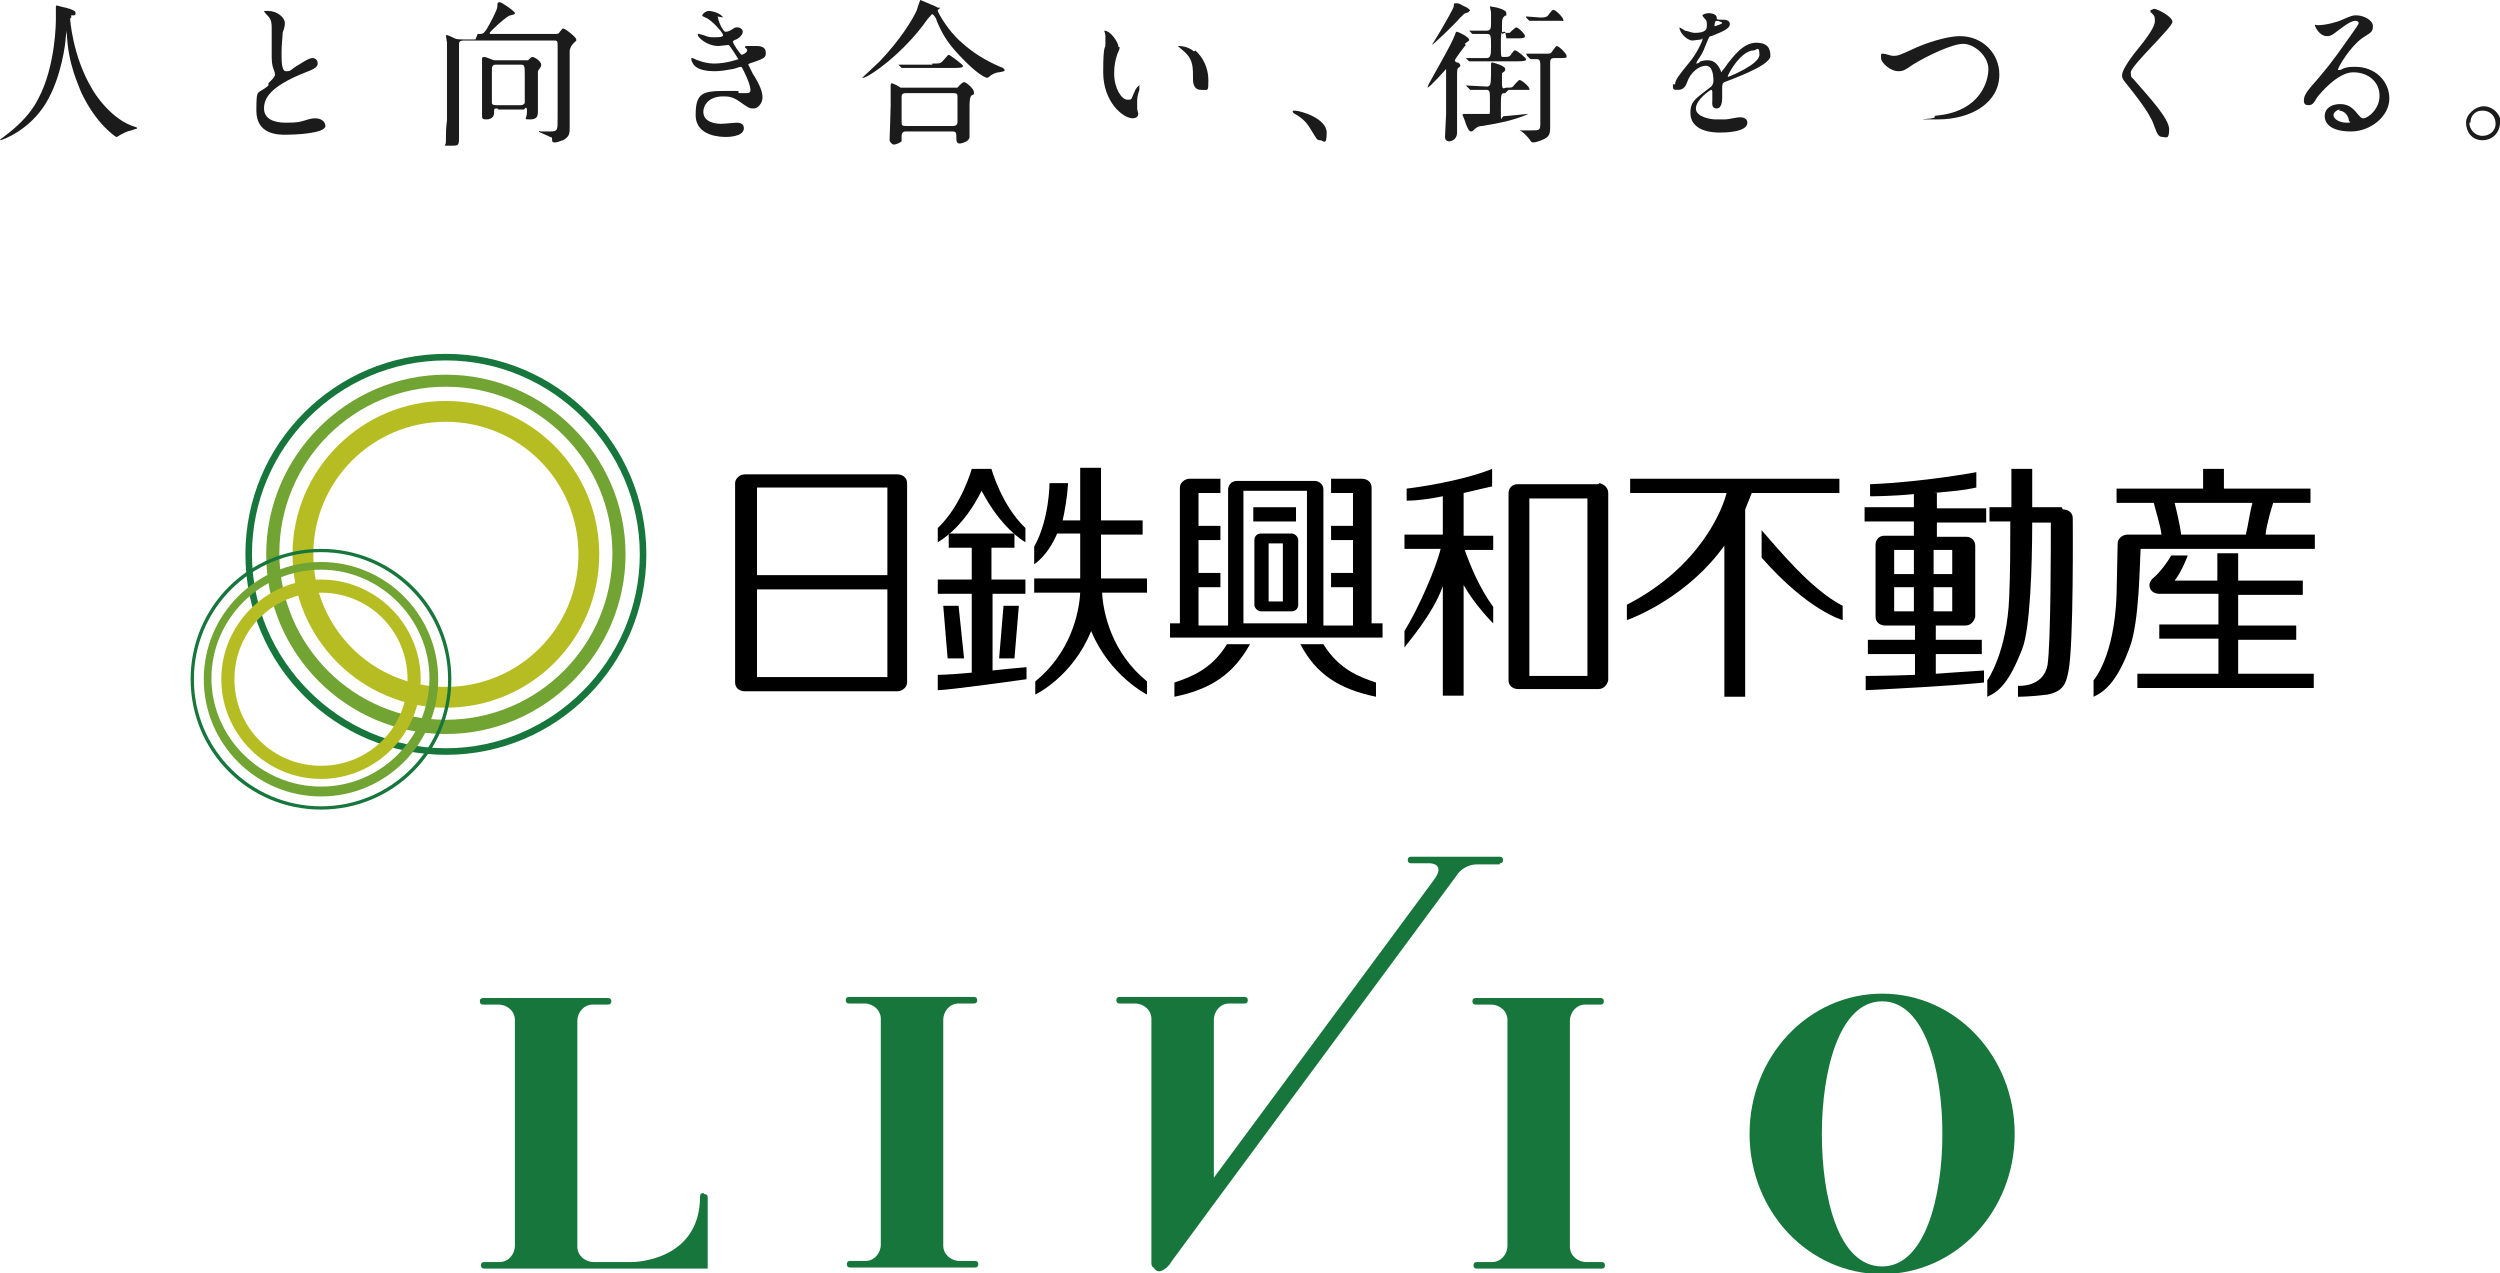 <?xml version="1.0" encoding="UTF-8"?>
<svg id="b" xmlns="http://www.w3.org/2000/svg" version="1.1" viewBox="0 0 228.2 116.2">
  <defs>
    <style>
      .cls-1 {
        fill: #17763c;
      }

      .cls-1, .cls-2, .cls-3, .cls-4, .cls-5 {
        stroke-width: 0px;
      }

      .cls-2 {
        fill: #1b1b1b;
      }

      .cls-3 {
        fill: #000;
      }

      .cls-4 {
        fill: #b6bd23;
      }

      .cls-5 {
        fill: #71a433;
      }
    </style>
  </defs>
  <g id="c">
    <path class="cls-5" d="M40.7,67c-9.1,0-16.4-7.4-16.4-16.4s7.4-16.4,16.4-16.4,16.4,7.4,16.4,16.4-7.4,16.4-16.4,16.4h0ZM40.7,35.3c-8.4,0-15.2,6.8-15.2,15.2s6.8,15.2,15.2,15.2,15.2-6.8,15.2-15.2-6.8-15.2-15.2-15.2h0Z"/>
    <path class="cls-1" d="M40.7,68.9c-10.1,0-18.3-8.2-18.3-18.3s8.2-18.3,18.3-18.3,18.3,8.2,18.3,18.3-8.2,18.3-18.3,18.3h0ZM40.7,32.9c-9.8,0-17.7,8-17.7,17.7s8,17.7,17.7,17.7,17.7-8,17.7-17.7-8-17.7-17.7-17.7h0Z"/>
    <path class="cls-4" d="M40.7,64.6c-7.7,0-14-6.3-14-14s6.3-14,14-14,14,6.2,14,14-6.3,14-14,14h0ZM40.7,38.5c-6.7,0-12.1,5.4-12.1,12.1s5.4,12.1,12.1,12.1,12.1-5.4,12.1-12.1-5.4-12.1-12.1-12.1h0Z"/>
    <path class="cls-5" d="M29.3,72.7c-5.9,0-10.7-4.8-10.7-10.7s4.8-10.7,10.7-10.7,10.7,4.8,10.7,10.7-4.8,10.7-10.7,10.7h0ZM29.3,52c-5.5,0-10,4.5-10,9.9s4.5,9.9,10,9.9,9.9-4.5,9.9-9.9-4.5-9.9-9.9-9.9h0Z"/>
    <path class="cls-1" d="M29.3,73.9c-6.6,0-11.9-5.3-11.9-11.9s5.3-11.9,11.9-11.9,11.9,5.3,11.9,11.9-5.3,11.9-11.9,11.9h0ZM29.3,50.4c-6.4,0-11.6,5.2-11.6,11.6s5.2,11.6,11.6,11.6,11.6-5.2,11.6-11.6-5.2-11.6-11.6-11.6h0Z"/>
    <path class="cls-4" d="M29.3,71.1c-5,0-9.1-4.1-9.1-9.1s4.1-9.1,9.1-9.1,9.1,4.1,9.1,9.1-4.1,9.1-9.1,9.1h0ZM29.3,54.1c-4.4,0-7.9,3.5-7.9,7.9s3.5,7.9,7.9,7.9,7.9-3.5,7.9-7.9-3.5-7.9-7.9-7.9h0Z"/>
    <path class="cls-3" d="M117.8,48.7h-2.7c-.3,0-.6.2-.6.6h0v5.9h0c0,.3.3.6.6.6h2.8c.3,0,.6-.2.6-.6v-5.9h0c0-.3-.3-.6-.6-.6ZM117.1,54.9h-1.3v-5.3h1.3v5.3Z"/>
    <path class="cls-3" d="M204.3,58.4h5.3v-1.3h-5.3v-2.8h5.9v-1.3h-5.9v-2.5h-1.9v2.5h-3.9c.7-.9,1.2-2.3,1.2-2.3h-1.5c-.9,1.5-1.7,2.1-1.7,2.1h0s0,0-.1.1c-.1.2-.2.3-.2.5,0,.5.4.8.9.8h5.4v2.8h-5.4v1.3h5.4v3.2h-7.4v1.3h16.1v-1.3h-6.9v-3.2h0Z"/>
    <path class="cls-3" d="M207.5,45.9h3.4v-1.3h-7.9v-1.8h-1.9v1.8h-7.9v1.3h3.4c.1.5.6,2,.7,2.9h-3.1c-.5,0-.9.4-.9.8h0c0,.2,0,0-.1,4.7-.2,5.7-2.1,7.8-2.1,7.8v1.5c1.1-.5,2.2-1.5,3.3-4.5.9-2.4.9-7.7,1-9h15.9v-1.3h-4.5c.1-1,.6-2.6.7-2.9h0ZM205,48.8h-5.9c-.1-.8-.4-2.1-.6-2.9h7.1c-.2.7-.4,2.1-.6,2.9h0Z"/>
    <path class="cls-3" d="M188.2,46.3h-2.7v-3.5h-1.9v3.5h-2v1.3h1.9c0,2.1,0,4.6-.1,6.9-.2,5.1-2,7.6-2,7.6v1.5c1.1-.5,2-1.3,3.2-4.4.7-1.8.9-7.4.9-11.5h1.7c0,2.3,0,10.9-.3,13-.4,2.1-2.7,1.9-2.7,1.9v1s1.2,0,2.7-.2c1.5-.3,1.7-1.1,1.9-2.1.5-2.3.4-14,.4-14,0-.5-.4-.8-.9-.8Z"/>
    <path class="cls-3" d="M160.8,48.3v2.6c4.3,4.9,7.4,5.7,7.4,5.7v-1.3c-2.9-1.5-5.8-5.1-7.4-6.9h0Z"/>
    <path class="cls-3" d="M167.9,43.7h-19.1v1.3h8.8c-.3,1.3-2.3,6.7-9.1,10.2v1.4c.9-.3,5.7-2.3,8.9-6.8v13.8h1.9v-17.1c.2-.5.4-1,.6-1.5h8s0-1.3,0-1.3Z"/>
    <polygon class="cls-3" points="87.5 55.3 86.1 55.3 86.5 60.1 88 60.1 87.5 55.3"/>
    <polygon class="cls-3" points="92.6 60.1 93 55.3 91.6 55.3 91.2 60.1 92.6 60.1"/>
    <path class="cls-3" d="M90.5,54.2h3.1v-1.3h-3.1v-2.9h2.1v-1.3h-6v1.3h2.1v2.9h-3.1v1.3h3.1v7.2c-2.1.2-3.1.2-3.1.2v1.4c1,0,8.1-1,8.1-1v-1.1c-1.2.1-2.2.2-3.1.3,0,0,0-7,0-7.1Z"/>
    <path class="cls-3" d="M89.6,44.8c1.8,3.4,3.7,4.5,4,4.7v-1.3c-2.2-2.1-3.1-5.4-3.1-5.4h-1.8s-.9,3.3-3.1,5.4v1.3c.3-.2,2.3-1.3,4-4.7Z"/>
    <path class="cls-3" d="M100.5,48.8h3.8v-1.3h-3.8v-4.8h-1.9v4.8h-1.6c.2-.9.4-2,.5-3.4h-1.7s0,3.3-1.4,5.8v1.6s1.2-.7,2.1-2.8h2.1v4.1h-4.2v1.3h4.2c-.1,1.9-.9,5.5-4.1,8.1v1.2s3.4-1.6,5.1-5.8c1.7,4.1,5.1,5.8,5.1,5.8v-1.2c-3.2-2.6-4-6.2-4.1-8.1h4.1v-1.3h-4.2v-4.1h0Z"/>
    <path class="cls-3" d="M82.8,44.1c0-.5-.4-.8-.9-.8h-13.9c-.5,0-.9.4-.9.8h0v18.2h0c0,.5.4.8.9.8h13.9c.5,0,.9-.4.9-.8h0v-18.2h0ZM81,61.8h-11.9v-8h11.9v8ZM81,52.5h-11.9v-8h11.9v8Z"/>
    <path class="cls-3" d="M133.6,45c1.2-.3,2.2-.5,2.6-.6v-1.6c-2.7,1.1-6.9,1.7-7.8,1.8v1.1c1.1,0,2.3-.2,3.3-.4v3.5h-3.5v1.3h3.3c-.4,1.7-2,5.4-3.3,7.5v1.5c.1-.2,2.6-3,3.5-5.6v10h1.9v-10.1c1,1.8,2.6,3.4,2.7,3.5v-1.5c-1.3-1.8-2.1-3.8-2.6-5.2h2.6v-1.3h-2.7v-3.8h0Z"/>
    <path class="cls-3" d="M145.9,44.2h-7.4c-.5,0-.8.4-.8.8h0v17.1h0c0,.5.4.8.9.8h7.3c.5,0,.8-.4.9-.8h0v-17.1h0c0-.5-.4-.8-.8-.9h0ZM144.9,61.7h-5.3v-16.2h5.3v16.2Z"/>
    <path class="cls-3" d="M176.5,45c2-.2,2.5-.2,3.9-.5v-1.4s-4.8.9-9.7,1.1v1.1c.2,0,2,0,4-.2v1.2h-4.5v1.3h4.5v1.3h-2.7c-.5,0-.8.4-.8.8h0v6.6h0c0,.5.4.8.9.8h2.7v1.3h-4.3v1.3h4.3v1.9c-2.6.1-4.5.1-4.5.1v1.3c8.3-.4,10.8-.7,10.8-.7v-1.1c-1.5.1-3.1.2-4.4.3v-1.8h4.2v-1.3h-4.2v-1.3h2.7c.5,0,.8-.4.9-.8h0v-6.5h0c0-.5-.4-.8-.8-.8h-2.7v-1.3h4.5v-1.3h-4.5v-1.4h0ZM174.7,55.8h-1.8v-2.2h1.8v2.2ZM174.7,52.4h-1.8v-2.2h1.8v2.2ZM178.2,55.8h-1.7v-2.2h1.7v2.2ZM178.2,50.2v2.2h-1.7v-2.2h1.7Z"/>
    <path class="cls-3" d="M107.2,62.3v1.3c3.4-.7,5.4-2.1,6.9-4.8h-2.1c-1.4,2.3-3.3,3-4.8,3.5h0Z"/>
    <path class="cls-3" d="M120.8,58.8h-2.1c1.4,2.7,3.5,4.1,6.9,4.8v-1.3c-1.5-.5-3.4-1.2-4.8-3.5Z"/>
    <rect class="cls-3" x="114.4" y="46.3" width="3.9" height="1.3"/>
    <path class="cls-3" d="M125.2,44.5h0c0-.5-.4-.8-.9-.8h-2.8v1.3h2v3h-2v1.3h2v3h-2v1.3h2v3.5h-2.7v-12.4h0c0-.5-.4-.8-.8-.8h-7.1c-.5,0-.8.4-.8.8v12.4h-2.7v-3.5h2v-1.3h-2v-3h2v-1.3h-2v-3h2v-1.3h-2.8c-.5,0-.9.4-.9.8h0v12.4h-.9v1.3h19.4v-1.3h-1v-12.4h0ZM119.3,56.9h-5.8v-12.1h5.8v12.1Z"/>
    <g id="d">
      <path id="e" class="cls-1" d="M171.8,90.7c-6.7,0-12.1,5.7-12.1,12.8s5.4,12.8,12.1,12.8,12.1-5.7,12.1-12.8-5.4-12.8-12.1-12.8M171.8,115.6c-4,0-5.5-6.3-5.5-12.1s1.6-12.1,5.5-12.1,5.5,6.3,5.5,12.1-1.6,12.1-5.5,12.1"/>
      <path id="f" class="cls-1" d="M64.2,108.9c-.2,0-.3.1-.3.3h0c0,6-6.2,6-6.2,6h-3.5c-.8,0-1.5-.6-1.5-1.4h0v-20.6c0-.8.6-1.5,1.4-1.5h1.4c.2,0,.3-.1.3-.3s-.1-.3-.3-.3h-11.4c-.2,0-.3.1-.3.3s.1.3.3.3h1.4c.8,0,1.5.6,1.5,1.4h0v20.6c0,.8-.6,1.5-1.4,1.5h-1.4c-.2,0-.3.1-.3.3s.1.3.3.3h20.4v-6.5c0-.2-.1-.3-.3-.3"/>
      <path id="g" class="cls-1" d="M87.5,91.6h1.4c.2,0,.3-.1.3-.3s-.1-.3-.3-.3h-11.4c-.2,0-.3.1-.3.3s.1.3.3.3h1.4c.8,0,1.5.6,1.5,1.4h0v20.6c0,.8-.6,1.5-1.4,1.5h-1.4c-.2,0-.3.1-.3.3s.1.3.3.3h11.4c.2,0,.3-.1.3-.3s-.1-.3-.3-.3h-1.4c-.8,0-1.5-.6-1.5-1.4h0v-20.6c0-.8.6-1.5,1.4-1.5h0"/>
      <path id="h" class="cls-1" d="M146.2,115.2h-1.4c-.8,0-1.5-.6-1.5-1.4h0v-20.6c0-.8.6-1.5,1.4-1.5h1.4c.2,0,.3-.1.3-.3s-.1-.3-.3-.3h-11.4c-.2,0-.3.1-.3.3s.1.3.3.3h1.4c.8,0,1.5.6,1.5,1.4h0v20.6c0,.8-.6,1.5-1.4,1.5h-1.4c-.2,0-.3.1-.3.3s.1.3.3.3h11.4c.2,0,.3-.1.3-.3s-.1-.3-.3-.3"/>
      <path id="i" class="cls-1" d="M136.9,78.8c.2,0,.3-.1.3-.3s-.1-.3-.3-.3h-8.1c-.2,0-.3.1-.3.3s.1.3.3.3h1.7s1.5,0,.4,1.5l-20.1,27.2v-14.4c0-.8.6-1.5,1.4-1.5h1.4c.2,0,.3-.1.3-.3s-.1-.3-.3-.3h-11.4c-.2,0-.3.1-.3.3s.1.3.3.3h1.4c.8,0,1.5.6,1.5,1.4h0v22.2c0,.2,0,.4.2.5.2.3.5.6,1.2,0,.2-.2.3-.3.4-.5l3.9-5.3,22.1-29.9c.4-.7,1.2-1.1,1.9-1.1h2.1Z"/>
    </g>
    <path class="cls-2" d="M6.4,1.7s.2,3.4,2,6.4c.2.4,1.8,2.9,4,3.5,0,0,.1,0,.1.1s0,0-.5.2c-.5.1-.8.3-1,.4-.3.2-.3.2-.4.2,0,0-1.8-1.1-3.2-4.1-.2-.6-1.2-2.5-1.3-5.4,0-.2,0-.2,0-.2s0,0-.1.6c0,.5-.4,3.7-1.8,6C2.7,11.9.2,12.8,0,12.8s0,0,0,0,0-.1.2-.2c.8-.6,2.4-1.8,3.3-3.6,1.6-3,1.6-7.1,1.6-7.2,0-.4,0-.6,0-.9,0,0,0-.2,0-.3,0,0,0-.1.1-.1,0,0,.7.2.8.2.7.2.9.3.9.5s-.1.2-.2.2c-.1,0-.2,0-.2,0,0,0,0,0,0,.2h0Z"/>
    <path class="cls-2" d="M24.5,7.6c.4-.4.6-.6.6-.8s-.1-.4-.1-.4c-.2-.5-.2-.8-.2-1.6s0-2,0-2.3c0-.7-.2-.9-.4-1.1-.3-.3-.3-.4-.3-.4,0,0,.3,0,.4,0,.8,0,1.5.6,1.5,1.1s-.2.8-.2.9c0,.4-.1,1-.1,1.8s0,1.7.4,1.7.3,0,1-.5c.1,0,1-.7,1.4-.7s.5.3.5.5c0,.4-.6.6-1.1.8-3.3,1.3-3.8,2.4-3.8,3.3s.8,1.3,2,1.3,1.3-.1,1.7-.2c.6-.2.8-.2,1-.2.5,0,.9.3.9.7,0,.7-2.9.8-3.6.8s-2.7,0-2.7-2.2.1-1.4,1.1-2.3h0Z"/>
    <path class="cls-2" d="M43.6,3.1c.5,0,.5,0,.8-.4.3-.5,1-1.8,1-2.1,0-.3,0-.4.2-.4s1,.6,1,.6c0,0,.4.3.4.4s0,.1-.4.2c-.3,0-1.9,1.5-1.9,1.6,0,.1,0,.1.2.1h5.7c.3,0,.4,0,.5-.2.2-.2.2-.3.3-.3.2,0,1.2.8,1.2,1s0,.1-.1.2c-.3.3-.4.4-.5.8,0,.4,0,.7,0,3.3s0,3.2,0,3.8-.1.8-.6,1.1c-.1,0-.5.2-.7.2s-.2,0-.3-.1c0-.3,0-.4-.2-.4-.1-.1-1-.4-1-.5s.1,0,.2,0c.1,0,.7,0,.8,0,.7,0,.7-.1.7-1.2s0-2.3,0-2.7,0-3.2,0-3.8,0-.6-.4-.6h-8.1c-.2,0-.4,0-.5.2,0,.2,0,2.2,0,2.7,0,.8,0,4.9,0,5.8s0,.9-.8.9-.4,0-.4-.3c0-.6,0-1.4.1-2,0-.5,0-5,0-5.1,0-.4,0-1.3,0-2,0,0-.1-.6-.1-.7s0,0,0,0c.2,0,.4.1.8.3.2.1.5.1.8.1h1.1,0ZM45.4,9.9c-.3,0-.3,0-.3.4s-.3.6-.7.6-.4-.1-.4-.4,0-2.5,0-3,0-.7,0-1.4c0-.1,0-.6,0-.7s0-.2.2-.2.8.3.9.3c.2,0,.3,0,.4,0h2.3c.2,0,.3,0,.4,0,.2-.2.3-.3.4-.3.2,0,.8.4.8.7s-.3.5-.3.6,0,1.2,0,1.4c0,.3,0,1.8,0,2.2s0,.8-.7.8-.3,0-.3-.7-.2-.2-.3-.2c0,0-2.3,0-2.3,0ZM47.5,9.6c.1,0,.3,0,.4-.2,0-.2,0-2.2,0-2.5,0-.9,0-1-.4-1h-2.2c-.4,0-.4.2-.4.6s0,2.7,0,2.9.3.2.4.2c0,0,2.1,0,2.1,0Z"/>
    <path class="cls-2" d="M65.5,1.5c.2.9.6,1.4.7,1.4s.3,0,.6-.2c.3-.2.3-.2.5-.2.3,0,.5.2.5.4s-.2.5-.6.7c0,0-.3.1-.3.2,0,.2.7,1.2.8,1.2s.5-.2.5-.4-.2-.2-.2-.3c0-.1.1-.1.2-.1.5,0,.8,0,.9,0,.5,0,.8.2.8.6s0,.5-1.2.9c-.4.1-.4.2-.4.2s0,0,.4.8c.7,1.1.9,1.7.9,2.2s-.4,1-.8,1-.4,0-1.4-.7c-.6-.4-1-.4-1.4-.4-1.3,0-1.8.8-1.8,1.4,0,1,1.2,1.1,1.6,1.1s1.2-.1,1.4-.1.7,0,.7.5c0,.8-1.5.8-1.6.8-.4,0-2.8,0-2.8-2s.6-2.2,2.7-2.2.8,0,1.3.2c.4,0,.5,0,.6,0,.2,0,.4,0,.4-.3s-.2-.9-.6-1.7c-.2-.4-.2-.4-.3-.4s-.6.2-.7.2c-.6.1-1.1.2-1.7.2s-1.4-.1-1.8-.5c-.2-.2-.3-.5-.3-.6s0-.1.1-.1.4.2.5.2c.5.2,1,.3,1.5.3,1.1,0,2.2-.4,2.2-.4s-.8-1.3-.9-1.3-.8.1-.9.1c-1.1,0-1.9-.8-1.9-1s0-.1.1-.1.3.1.4.1c.5.2.6.2,1,.2s.8,0,.8-.2-.8-1.1-1.4-1.5c-.4-.2-.5-.2-.5-.3s.3-.4.6-.4,1.1.2,1.3.6h0Z"/>
    <path class="cls-2" d="M85.8.7s0,0,0,0c0,0,0,.1-.2.2,0,0,0,0,0,.1,0,.1.9,1.8,2.2,2.9,1,.9,2.1,1.6,3.5,2.2.3.1.4.2.4.3,0,.1,0,.1-.5.2-.3,0-.7.2-.9.4,0,0-.1.1-.2.1s-.7-.2-2-1.5c-1.5-1.5-2-2.3-2.6-3.7,0-.2-.3-.6-.4-.6s0,0-.4.4c-2.3,3.3-5.5,5.4-5.9,5.4s-.1,0-.1,0c0,0,1.4-1.3,1.6-1.5,1.9-2,3-3.8,3.4-4.7,0-.1.3-.9.3-.9,0,0,1.5.6,1.6.7h0ZM87.1,8c0,0,.2,0,.3,0,0,0,.4-.5.6-.5s.9.6.9.9,0,.2-.2.3-.2.8-.2,1c0,.4,0,2.4,0,2.8s-.7.6-.9.6c-.3,0-.3-.3-.3-.4,0-.6,0-.7-.4-.7h-4.2c-.1,0-.4,0-.4.4s0,.4,0,.5c-.1.1-.5.3-.7.3s-.4-.3-.4-.4.1-2.7.1-3.2,0-1.1,0-1.4c0,0,0-.4,0-.4s0-.2.1-.2.7.3.8.4c.2,0,.4,0,.6,0h4.3,0ZM85.1,5.8c.5,0,.7,0,.8-.1.1,0,.6-.7.7-.7s1.3.9,1.3,1c0,.2-.3.2-.8.2h-2.6c-1,0-1.4,0-1.8,0,0,0-.2,0-.3,0s0,0-.1,0l-.3-.3c0,0,0,0,0,0s0,0,0,0c0,0,.5,0,.6,0,.7,0,1.3,0,1.9,0h.6ZM87,11.5c.4,0,.4-.3.4-.4,0-.4,0-1.9,0-2.2s0-.4-.4-.4h-4.3c-.4,0-.4.2-.4.4,0,.4,0,1.9,0,2.2s0,.4.4.4h4.3,0Z"/>
    <path class="cls-2" d="M102.2,4.3c0,.1,0,.2-.2.6-.2.6-.3,1.1-.3,1.8,0,1.4.7,2.4,1.2,2.4s.3,0,.7-.8c0-.1.3-.5.4-.5s0,0,0,.1,0,.2,0,.3c-.2.6-.2.8-.2,1.1s0,.4,0,.6c0,.1.1.4.1.5,0,.3-.3.4-.5.4-.9,0-2.7-1.5-2.7-4.2s.2-2.1.2-2.5,0-.7,0-.8c0-.3-.1-.4-.1-.5s0,0,0,0c.6,0,1.3,1.1,1.3,1.5h0ZM109.1,4.6c.7.6,1.2,1.6,1.2,2.7s0,.9-.7.9-.7-.8-.7-.9c0-1.2,0-1.8-.7-2.5-.1-.1-.7-.6-.7-.6s0,0,.1,0,.8,0,1.4.5h0Z"/>
    <path class="cls-2" d="M120.5,12.8c-.3,0-.3-.1-.8-.9-.3-.5-.6-1-1.5-1.5,0,0-.2-.1-.2-.2s0-.1.2-.1c.5,0,2.9.7,2.9,2s-.3.7-.6.7h0Z"/>
    <path class="cls-2" d="M133.8,4.1c-.1.1-1,1.3-1,1.4s.1.2.2.2c.2,0,.3.2.3.3s-.2.2-.2.2c-.1.1-.1.2-.1,1s0,4.2,0,4.9-.6.8-.7.8c-.3,0-.4-.2-.4-.4s.1-1.9.1-2.1c0-.4,0-.8,0-3.9s0-.2,0-.2-1.5,1.7-1.7,1.7,0,0,0,0c0,0,0,0,.1-.3,1.1-2,2-3.5,2.4-4.5.1-.3.1-.3.2-.3s1.2.5,1.1.8c0,0-.4.3-.4.3h0ZM134.1,1c0,.1,0,.1-.3.2-.1,0-.2.1-.5.4-.6.7-2.5,2.5-2.6,2.5s0,0,0,0c0,0,.7-1.1.8-1.3.3-.5,1.1-1.9,1.2-2.2,0-.3,0-.3.2-.3s.3,0,.6.2c.5.2.7.4.7.5h0ZM137.4,8.5c-.4,0-.4,0-.4,1.5s0,.6.3.6,2-.2,2.2-.2,0,0,0,0c0,0-.2.1-.2.1-1.3.5-2.2.7-4,1-.4,0-.6.2-.7.3-.1.1-.2.2-.3.2-.2,0-.3-.2-.5-.7,0-.1-.3-.8-.3-.8,0,0,0-.1.1-.1s.2,0,.3,0c.2,0,.4,0,1.4,0s.6,0,.7-.2c0-.1,0-.9,0-1.1,0-.8,0-.9-.4-.9s-1,0-1.2,0c0,0-.2,0-.2,0,0,0,0,0-.1-.1l-.3-.3s0,0,0,0c0,0,0,0,0,0,.3,0,1.6.1,1.9.1s.4-.1.4-1.1,0-.8,0-.9,0-.2.1-.2,1.2.3,1.2.6-.3.3-.3.4c0,0,0,.2,0,.9s.2.4.4.4c.4,0,.5,0,.6-.1,0,0,.5-.6.6-.6.2,0,.9.6.9.8s0,.1-.1.1c-.1,0-.2,0-.6,0h-1.2,0ZM137.4,2.9c-.4,0-.4,0-.4,1.2s0,1.1.3,1.1.5,0,.6-.2c.3-.4.3-.4.4-.4.2,0,1,.7,1,.8s0,.2-.8.2h-2.5c-.9,0-1.4,0-1.5,0,0,0-.2,0-.3,0,0,0,0,0-.1,0l-.3-.3s0,0,0,0c0,0,0,0,0,0,.3,0,1.6,0,1.9,0s.4-.2.4-.9c0-1.2,0-1.3-.4-1.3s-1.1,0-1.2,0,0,0-.1,0l-.3-.3s0,0,0,0,0,0,0,0c.2,0,1.4,0,1.6,0,.4,0,.4-.3.4-.7s0-.7,0-1c0,0-.1-.4-.1-.5s0,0,.1,0,1.4.2,1.4.6,0,.1-.2.3c-.2.2-.2.3-.2,1.1s0,.4.3.4.3,0,.4,0c0,0,.5-.5.6-.5.2,0,.8.6.8.8s-.3.2-.8.2h-.9,0ZM139.3,4.9c0,0,0,0,0,0s0,0,0,0,1.3,0,1.6,0c.6,0,.6,0,.7-.1s.4-.6.5-.6c.2,0,.9.7.9.9s0,.2-.8.2h-.3c-.4,0-.4.2-.4.5,0,.9,0,4.8,0,5.6s0,1.1-.8,1.4c0,0-.5.2-.7.2s-.2,0-.4-.3c-.3-.4-.7-.7-.7-.7,0,0-.2-.1-.2-.1,0,0,0,0,0,0,.2,0,.9,0,1.1,0,.7,0,.8,0,.8-.6,0-1.5,0-3.8,0-5.3,0-.3,0-.6-.3-.6s-.5,0-.5,0,0,0-.1,0l-.3-.3h0ZM141.2,1.9c-.4,0-.8,0-1.2,0,0,0-.2,0-.3,0s0,0-.1,0l-.3-.3s0,0,0-.1c0,0,0,0,0,0,.2,0,1.1.1,1.3.1s.4,0,.6-.1c.1,0,.4-.6.6-.6.2,0,.9.7.9.9s0,.1-.2.1c-.1,0-.3,0-.6,0h-.6,0Z"/>
    <path class="cls-2" d="M152.9,7.7c0-.4.4-.9,1.3-2,.6-.7,1.2-1.9,1.2-2.1s-.1,0-.1,0c-.1,0-.7.1-.8.1-.5,0-1.2-.7-1.2-1.2s0,0,0,0,.4.2.5.3c.2,0,.6.2.9.2,1.1,0,1.1-.4,1.1-.7s0-.3-.1-.5c0,0-.3-.3-.3-.4s.4-.2.6-.2.7.1.7.4c0,.2,0,.2.6.2.1,0,.6,0,.6.4,0,.5-1,.8-1.7,1.1-.2,0-.2.1-.5.8-.3.8-.4.9-.8,1.5,0,.1-.1.2-.1.2s0,0,0,0,.3,0,.4-.2c.1,0,.3-.1.6-.1s.8,0,1.2.8c.1.2.1.3.1.3s.5-.6.6-.8c.5-.6,1.4-1.9,2.6-1.9s1.3.7,1.3,1.2-1.1,1.1-2,1.5c-.4.2-1.9.8-2.2.9-.2.1-.2.3-.2.6s0,.7,0,.8c0,.2,0,1-.5,1s-.4-.5-.4-.7,0-.8,0-.8c0,0,0-.2-.1-.2s-1.4.9-1.4,1.7,1.4,1,1.8,1,.6,0,.9,0c.2,0,1.1-.2,1.3-.2.3,0,.7.1.7.5,0,.9-2.2.9-2.5.9-1.8,0-2.7-.7-2.7-1.8s.5-1.3,1.9-2.4c.1-.1.2-.3.2-.5,0-.6-.1-1.4-.7-1.4s-1.4.6-1.7,1.5c-.1.3-.3.7-.8.7s-.5,0-.5-.5h0ZM156.5,2.4s.7-.2.7-.3-.4-.2-.5-.2c-.2,0-.2.4-.2.5s0,0,0,0ZM157.8,7s0,0,0,0,2.8-1.1,2.8-2-.3-.4-.5-.4c-1.2,0-2.4,2.2-2.4,2.4h0Z"/>
    <path class="cls-2" d="M171.7,5.1c0-.2,0-.2.2-.2s.7.2.9.2c.4,0,.5,0,2.2-.8.7-.3,2.6-1,3.9-1,2.1,0,3.6,1.6,3.6,3.5,0,2.6-2.6,4.1-5.6,4.1s-.3,0-.3-.2,0-.1.6-.2c3.5-.5,4.3-3,4.3-4.2s-1.3-2.3-2.3-2.3-3.3,1.1-4.6,1.9c-.7.5-.9.6-1.3.6-.8,0-1.6-.8-1.6-1.2h0Z"/>
    <path class="cls-2" d="M196.6.8c.3,0,1.7.7,1.7,1.2s-3.8,4-3.8,4.6.1.4.4.8c1.2,1.4,3.1,3.4,3.1,4.4s-.3.7-.6.7c-.4,0-.5-.3-.8-1.1-.4-1.2-2-3.1-2.3-3.5-.4-.5-.6-.7-.6-1s.2-.8,1.1-2c1.4-1.7,1.9-2.5,1.9-3s-.1-.5-.4-.8c0,0,0-.1,0-.2,0,0,0,0,.1,0Z"/>
    <path class="cls-2" d="M217.2,8.7c0-1.2-1-2.1-2.4-2.1s-3,1.9-3.3,2.3c-.3.5-.4.7-.8.7s-.4-.3-.4-.4c0-.4.1-.7,1.1-1.8.9-1.1,1.1-1.2,3.2-4.2.5-.7.7-1,.7-1.1s-.1-.2-.3-.2c-.5,0-1.3.7-1.6.9-.6.5-.8.5-1,.5-.7,0-1.1-.9-1.1-1s0,0,.3,0c.7,0,1.8-.3,2.2-.5.9-.4,1-.4,1.3-.4.6,0,1.5.4,1.5,1s-.3.6-1,1.1c-1,.7-2.2,2.6-2.2,2.9s0,0,0,0c0,0,.3,0,.4-.1.4-.2.8-.2,1.2-.2,1.8,0,3.1,1.3,3.1,2.9s-1.7,3-3.5,3-2.4-.7-2.4-1.4.6-1.1,1.4-1.1,1.2.4,1.6.9c.2.2.3.4.5.4.5,0,1.5-.9,1.5-2h0ZM213.6,10c-.3,0-.6.3-.6.5,0,.4.6.7,1.2.7s.2-.1.2-.2c0-.3-.3-.9-.9-.9Z"/>
    <path class="cls-2" d="M228.2,11.2c0,.8-.6,1.6-1.6,1.6s-1.5-.8-1.5-1.6.9-1.5,1.6-1.5c.9,0,1.6.8,1.6,1.6ZM225.4,11.2c0,.6.5,1.2,1.2,1.2s1.2-.5,1.2-1.1-.4-1.2-1.2-1.2-1.1.6-1.1,1.1Z"/>
  </g>
</svg>